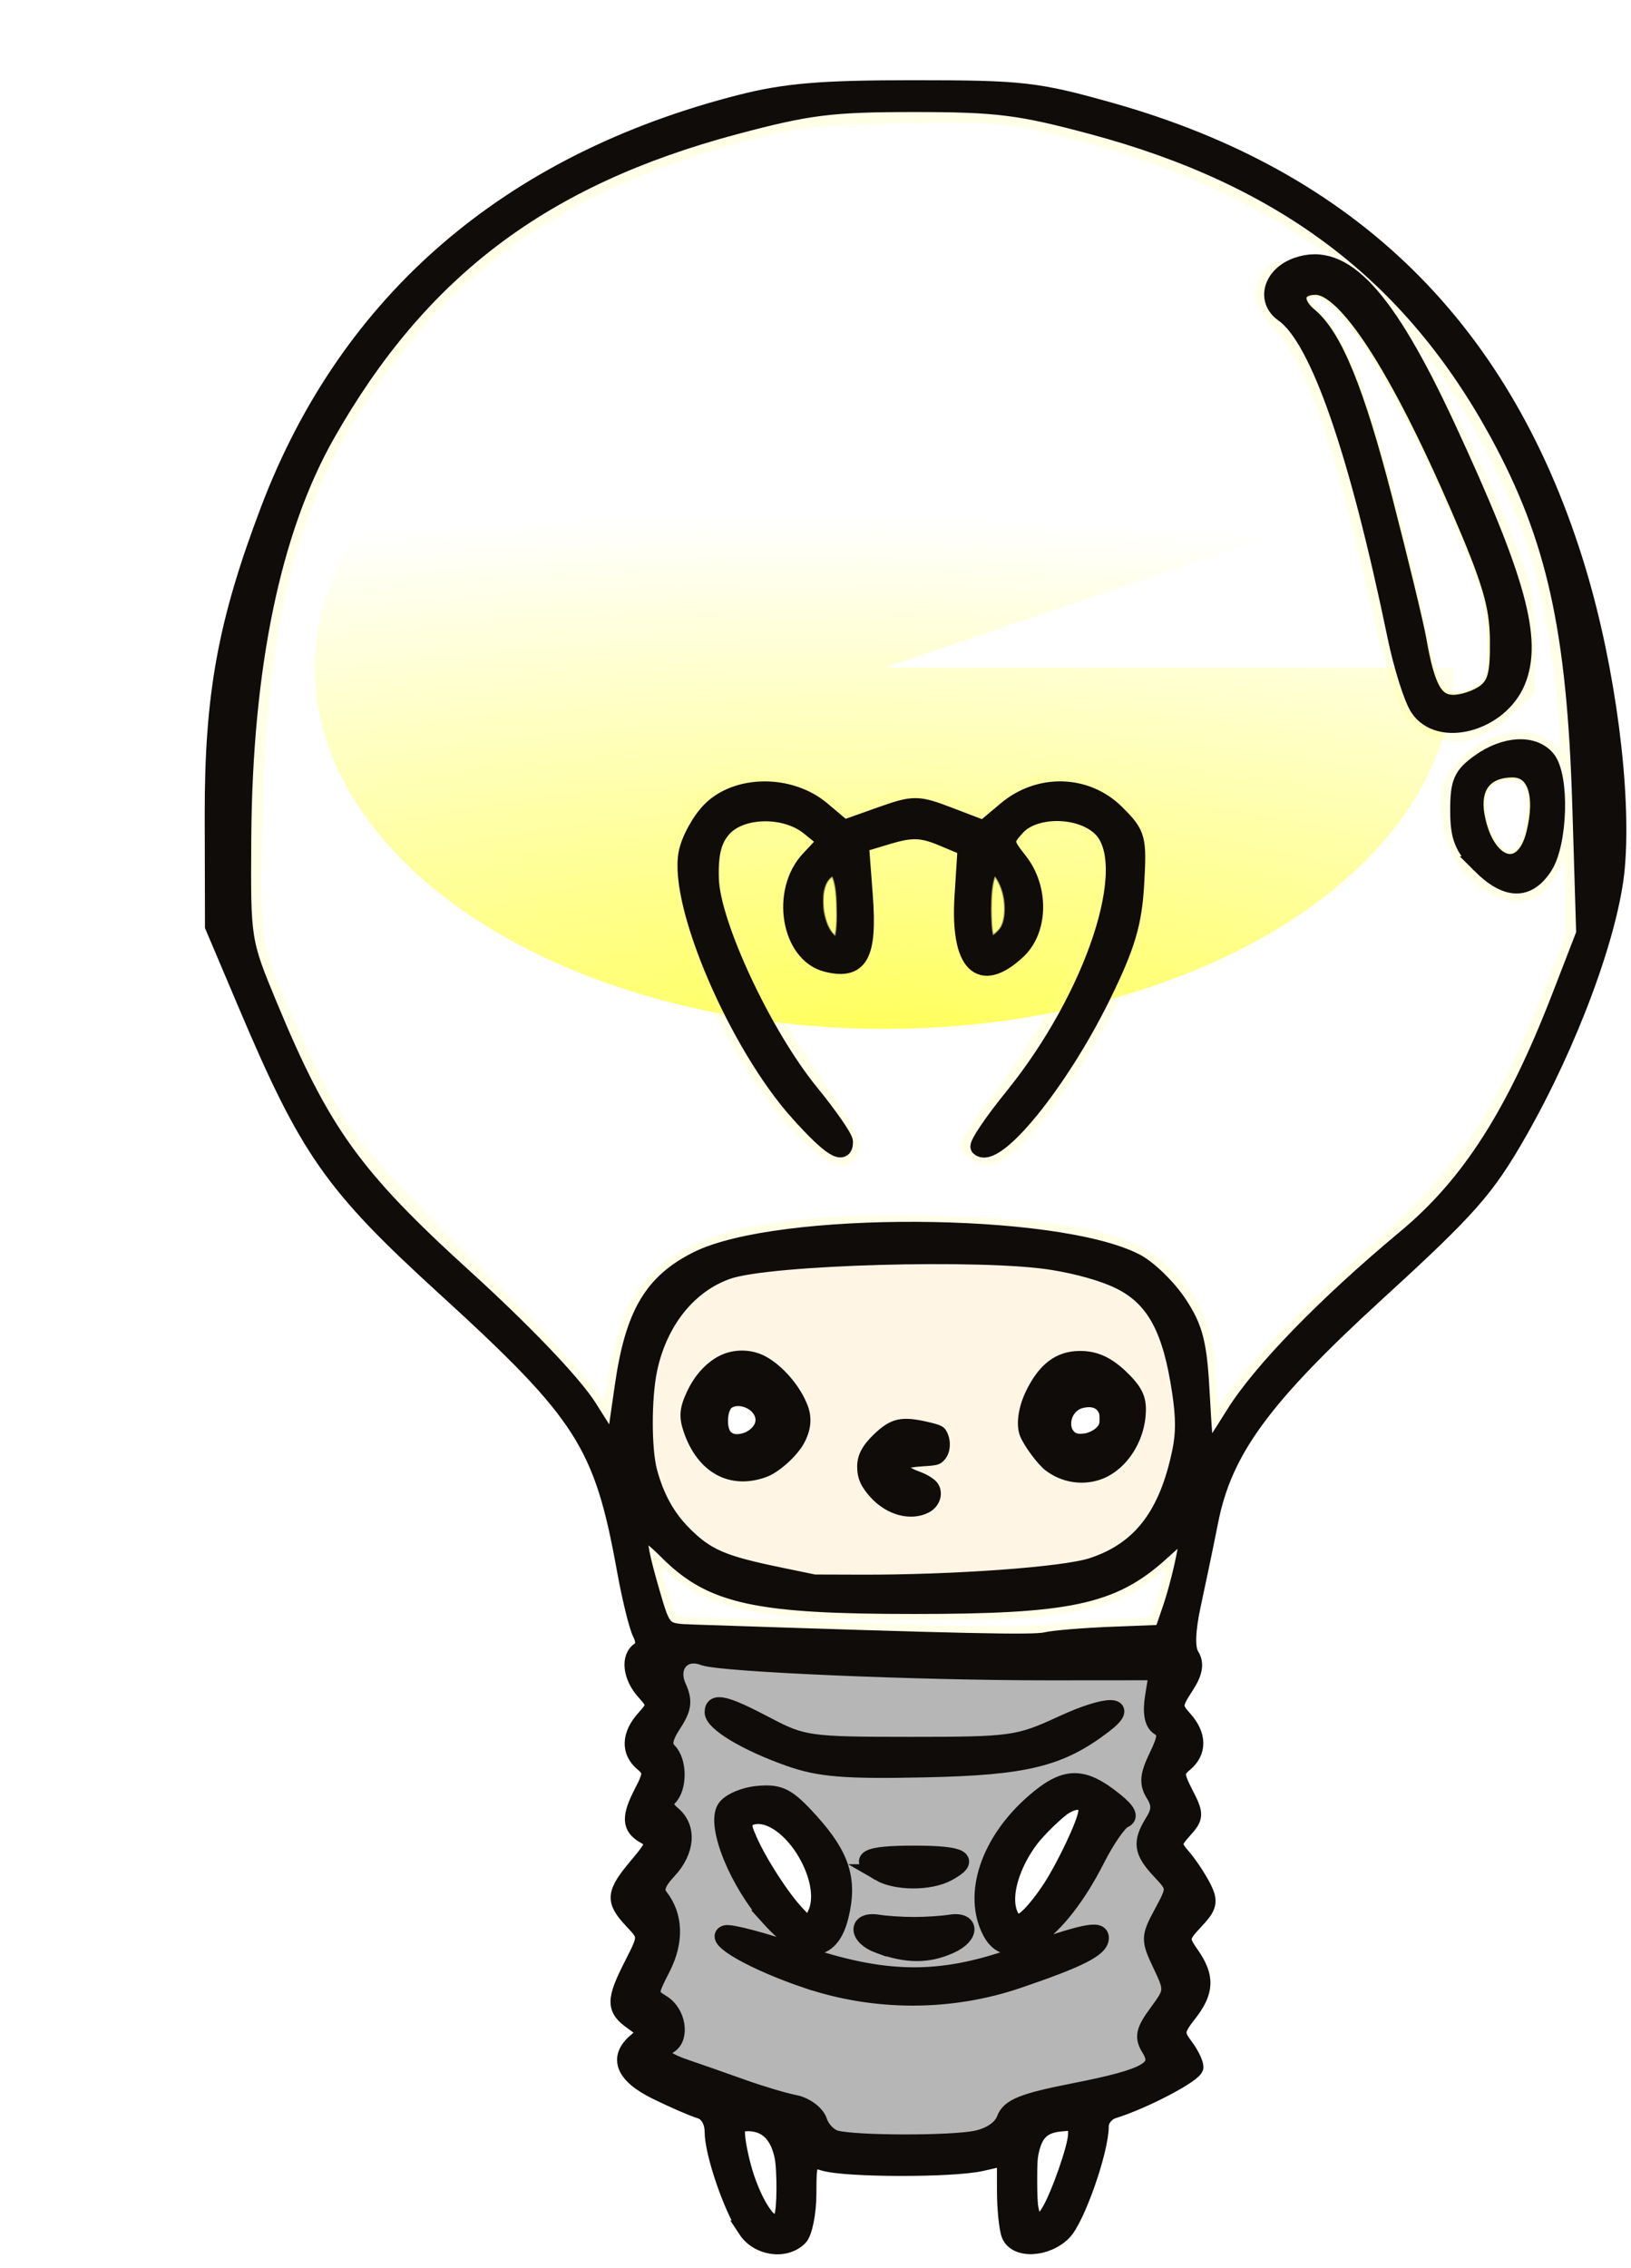 <?xml version="1.0" encoding="UTF-8" standalone="no"?>
<!-- Created with Inkscape (http://www.inkscape.org/) -->

<svg
   width="50.01mm"
   height="69.511mm"
   viewBox="0 0 50.01 69.511"
   version="1.1"
   id="svg1"
   inkscape:version="1.3.2 (091e20e, 2023-11-25, custom)"
   sodipodi:docname="hippo_016.svg"
   xmlns:inkscape="http://www.inkscape.org/namespaces/inkscape"
   xmlns:sodipodi="http://sodipodi.sourceforge.net/DTD/sodipodi-0.dtd"
   xmlns:xlink="http://www.w3.org/1999/xlink"
   xmlns="http://www.w3.org/2000/svg"
   xmlns:svg="http://www.w3.org/2000/svg">
  <sodipodi:namedview
     id="namedview1"
     pagecolor="#ffffff"
     bordercolor="#000000"
     borderopacity="0.25"
     inkscape:showpageshadow="2"
     inkscape:pageopacity="0.0"
     inkscape:pagecheckerboard="0"
     inkscape:deskcolor="#d1d1d1"
     inkscape:document-units="mm"
     inkscape:zoom="1.6311518"
     inkscape:cx="58.854118"
     inkscape:cy="-117.4017"
     inkscape:window-width="3840"
     inkscape:window-height="2066"
     inkscape:window-x="-11"
     inkscape:window-y="-11"
     inkscape:window-maximized="1"
     inkscape:current-layer="layer1" />
  <defs
     id="defs1">
    <radialGradient
       inkscape:collect="always"
       xlink:href="#linearGradient7111"
       id="radialGradient10696"
       gradientUnits="userSpaceOnUse"
       gradientTransform="matrix(2.45,0.037,-0.006,0.583,-10447.98,-744.681)"
       cx="7200.71"
       cy="-997.926"
       fx="7200.71"
       fy="-997.926"
       r="248.15" />
    <linearGradient
       inkscape:collect="always"
       id="linearGradient7111">
      <stop
         style="stop-color:#ffff59;stop-opacity:1;"
         offset="0"
         id="stop7107" />
      <stop
         style="stop-color:#ffff59;stop-opacity:0;"
         offset="1"
         id="stop7109" />
    </linearGradient>
    <filter
       inkscape:collect="always"
       style="color-interpolation-filters:sRGB"
       id="filter8126"
       x="-0.216"
       width="1.432"
       y="-0.447"
       height="1.894">
      <feGaussianBlur
         inkscape:collect="always"
         stdDeviation="36.965"
         id="feGaussianBlur8128" />
    </filter>
    <filter
       inkscape:label="Inset"
       inkscape:menu="Shadows and Glows"
       inkscape:menu-tooltip="Shadowy outer bevel"
       style="color-interpolation-filters:sRGB"
       id="filter10282"
       x="-0.086"
       y="-0.074"
       width="1.171"
       height="1.149">
      <feMorphology
         result="result1"
         in="SourceAlpha"
         operator="dilate"
         radius="3.6"
         id="feMorphology10270" />
      <feGaussianBlur
         stdDeviation="3.6"
         in="result1"
         result="result0"
         id="feGaussianBlur10272" />
      <feDiffuseLighting
         surfaceScale="-5"
         id="feDiffuseLighting10276">
        <feDistantLight
           elevation="45"
           azimuth="225"
           id="feDistantLight10274" />
      </feDiffuseLighting>
      <feComposite
         in2="result0"
         operator="in"
         result="result91"
         id="feComposite10278" />
      <feComposite
         in="SourceGraphic"
         in2="result91"
         id="feComposite10280" />
    </filter>
  </defs>
  <g
     inkscape:label="Layer 1"
     inkscape:groupmode="layer"
     id="layer1"
     transform="translate(-89.429,-179.652)">
    <g
       id="g10794"
       inkscape:export-xdpi="85.151764"
       inkscape:export-ydpi="85.151764"
       transform="matrix(0.265,0,0,0.265,-1790.76,508.852)">
      <path
         d="m 7403.692,-1162.912 a 205.272,99.284 0 0 1 -180.189,98.54 205.272,99.284 0 0 1 -224.225,-74.458 205.272,99.284 0 0 1 125.392,-116.737 205.272,99.284 0 0 1 254.869,45.93 l -181.119,46.725 z"
         sodipodi:end="5.79319"
         sodipodi:start="0"
         sodipodi:ry="99.284019"
         sodipodi:rx="205.27194"
         sodipodi:cy="-1162.9124"
         sodipodi:cx="7198.4199"
         sodipodi:type="arc"
         transform="matrix(0.321,0,0,0.421,4886.673,-675.478)"
         id="path7105-0"
         style="opacity:1;fill:url(#radialGradient10696);fill-opacity:1;fill-rule:evenodd;stroke:none;stroke-width:1.962;stroke-linecap:round;stroke-linejoin:round;stroke-miterlimit:4;stroke-dasharray:none;stroke-opacity:1;filter:url(#filter8126)"
         sodipodi:arc-type="slice" />
      <g
         transform="translate(4.237521e-5)"
         id="g10298">
        <path
           style="opacity:0.444;fill:#ffffff;fill-opacity:1;fill-rule:evenodd;stroke:#ffff8b;stroke-width:0.287;stroke-linecap:round;stroke-linejoin:round;stroke-miterlimit:4;stroke-dasharray:none;stroke-opacity:1"
           d="m 7262.227,-1162.305 c -0.765,-0.644 -1.245,-1.95 -1.876,-5.109 -1.07,-5.359 -4.366,-18.56 -6.01,-24.076 -2.442,-8.191 -4.304,-12.19 -6.874,-14.756 -1.215,-1.213 -1.394,-1.554 -0.913,-1.737 1.355,-0.515 3.119,0.861 5.695,4.444 3.466,4.821 8.558,14.923 12.601,25 1.962,4.889 2.369,6.575 2.462,10.196 0.072,2.785 -0.053,4.035 -0.472,4.724 -0.487,0.801 -2.341,1.643 -3.621,1.643 -0.468,0 -0.689,-0.073 -0.993,-0.329 z"
           id="path7101"
           inkscape:connector-curvature="0" />
        <path
           style="opacity:0.444;fill:#ffffff;fill-opacity:1;fill-rule:evenodd;stroke:#ffff8b;stroke-width:0.287;stroke-linecap:round;stroke-linejoin:round;stroke-miterlimit:4;stroke-dasharray:none;stroke-opacity:1"
           d="m 7269.035,-1143.831 c -1.331,-0.811 -2.545,-4.203 -2.19,-6.12 0.267,-1.447 1.11,-2.143 2.72,-2.249 1.169,-0.076 1.571,0.091 2.006,0.834 0.299,0.51 0.343,0.732 0.384,1.925 0.105,3.061 -0.922,5.84 -2.156,5.839 -0.213,-2e-4 -0.557,-0.104 -0.764,-0.23 z"
           id="path7103"
           inkscape:connector-curvature="0" />
        <path
           style="opacity:0.444;fill:none;fill-opacity:1;fill-rule:evenodd;stroke:#ffff8b;stroke-width:1.615;stroke-linecap:round;stroke-linejoin:round;stroke-miterlimit:4;stroke-dasharray:none;stroke-opacity:1;filter:url(#filter10282)"
           d="m 7204.402,-1228.887 c -1.616,0.01 -3.49,0.041 -5.734,0.099 -9.998,0.258 -11.758,0.467 -17.705,2.101 -19.644,5.399 -32.322,13.728 -42.4,27.857 -9.626,13.495 -13.344,27.102 -13.927,50.967 -0.362,14.821 -0.349,14.895 4.267,25.093 5.089,11.244 6.297,12.842 20.14,26.631 7.126,7.098 13.719,14.059 14.65,15.466 l 1.693,2.559 0.776,-4.594 c 0.427,-2.527 1.351,-5.932 2.055,-7.567 3.563,-8.282 13.72,-11.218 36.364,-10.511 16.094,0.502 22.206,2.072 26.324,6.763 2.728,3.107 3.687,5.739 4.057,11.132 0.175,2.555 0.513,4.647 0.752,4.647 0.238,0 1.105,-1.01 1.926,-2.243 2.397,-3.601 9.073,-10.509 16.652,-17.232 10.32,-9.154 14.374,-15.171 20.297,-30.112 l 2.384,-6.013 -0.078,-9.13 c -0.066,-7.623 -0.156,-8.472 -0.543,-5.149 -0.848,7.264 -3.69,10.56 -7.681,8.907 -3.79,-1.57 -6.051,-5.305 -6.051,-9.995 0,-2.27 0.322,-3.033 1.972,-4.683 3.823,-3.823 9.277,-3.858 10.925,-0.071 0.797,1.831 0.811,1.798 0.834,-1.855 0.034,-5.353 -1.584,-16.138 -3.319,-22.123 -1.912,-6.597 -7.225,-16.985 -11.778,-23.027 -3.769,-5.002 -8.915,-11.159 -6.16,-6.805 2.214,3.499 10.645,18.865 13.987,27.267 2.539,6.385 2.737,7.277 2.772,12.45 l 0.036,5.572 -2.476,2.313 c -3.172,2.963 -6.175,3.629 -9.158,2.032 -2.497,-1.337 -3.331,-3.633 -6.925,-19.051 -3.668,-15.737 -6.813,-24.119 -10.445,-27.834 -2.093,-2.141 -2.282,-4.037 -0.583,-5.861 1.229,-1.32 9.606,1.946 12.842,1.65 1.734,-0.159 -5.513,-3.95 -9.271,-6.438 -8.158,-5.399 -20.061,-10.141 -31.06,-12.374 -3.059,-0.621 -5.566,-0.857 -10.413,-0.838 z m 11.689,77.126 c 0.577,-0.012 1.257,0.021 2.119,0.076 3.983,0.254 5.95,1.288 8.193,4.308 1.95,2.626 1.571,10.108 -0.828,16.329 -3.443,8.928 -12.138,21.511 -15.63,22.619 -1.146,0.364 -2.942,-0.554 -2.942,-1.503 0,-0.244 1.885,-2.971 4.189,-6.057 4.659,-6.24 8.949,-14.085 10.403,-19.026 0.992,-3.369 1.265,-8.822 0.499,-9.969 -1.461,-2.188 -6.499,-2.732 -8.173,-0.882 -0.992,1.097 -0.983,1.229 0.202,2.84 2.985,4.059 1.954,10.287 -2.119,12.805 -4.552,2.813 -7.056,-0.409 -6.702,-8.626 l 0.206,-4.757 -2.309,-0.801 c -1.743,-0.604 -2.917,-0.648 -4.785,-0.178 l -2.474,0.623 0.208,5.664 c 0.261,7.101 -0.472,8.623 -4.154,8.623 -5.907,0 -8.697,-8.569 -4.439,-13.63 l 1.434,-1.705 -1.7,-1.004 c -2.119,-1.252 -5.323,-1.292 -7.04,-0.089 -4.287,3.003 -0.142,15.946 9.378,29.283 2.558,3.583 4.196,6.455 4.093,7.171 -0.73,5.066 -10.101,-4.918 -15.688,-16.715 -2.754,-5.815 -4.518,-11.839 -4.518,-15.43 0,-3.844 2.115,-7.662 5.004,-9.032 4.021,-1.908 10.988,-0.755 13.463,2.227 0.657,0.792 1.132,0.762 4.09,-0.256 4.082,-1.404 6.247,-1.409 9.672,-0.02 l 2.626,1.065 3.056,-2.055 c 2.119,-1.426 2.935,-1.86 4.667,-1.895 z m -45.93,88.257 0.132,0.834 c 0.297,1.878 1.92,7.17 2.354,7.675 l 0.454,0.529 11.936,0.397 c 6.565,0.218 15.027,0.484 18.806,0.59 7.071,0.198 11.207,0.138 13.56,-0.197 0.741,-0.105 3.582,-0.298 6.315,-0.429 2.733,-0.132 5.03,-0.302 5.103,-0.378 0.41,-0.428 2.375,-7.412 2.256,-8.021 -0.045,-0.233 -0.492,0.046 -1.544,0.966 -3.912,3.421 -7.711,4.795 -15.435,5.583 -3.671,0.375 -22.739,0.365 -26.744,-0.013 -7.802,-0.738 -11.558,-2.176 -15.523,-5.945 z"
           id="path7078"
           inkscape:connector-curvature="0"
           sodipodi:nodetypes="cssssssccccsscssscccccsccscscsccccscsssscscsscssccccsccccccscccsscssccccccscccccsccccccccc" />
        <path
           style="opacity:1;fill:#b6b6b6;fill-opacity:1;fill-rule:evenodd;stroke:none;stroke-width:0.554;stroke-linecap:round;stroke-linejoin:round;stroke-miterlimit:4;stroke-dasharray:none;stroke-opacity:1"
           d="m 7190.071,-996.821 c -1.433,-1.695 -2.795,-2.383 -7.779,-3.924 -3.323,-1.028 -7.051,-2.29 -8.285,-2.805 -2.095,-0.875 -2.179,-1.007 -1.284,-1.997 1.336,-1.477 1.2,-2.68 -0.535,-4.743 l -1.494,-1.776 1.182,-2.606 c 1.425,-3.141 1.5,-5.022 0.293,-7.337 -0.855,-1.64 -0.82,-1.867 0.602,-3.919 1.719,-2.481 1.915,-4.558 0.607,-6.426 -0.727,-1.038 -0.767,-1.587 -0.203,-2.824 0.541,-1.188 0.527,-2.057 -0.062,-3.841 -0.626,-1.898 -0.618,-2.56 0.049,-3.738 0.445,-0.788 0.812,-2.777 0.815,-4.422 l 0.01,-2.99 2.093,0.07 c 1.151,0.039 7.745,0.374 14.652,0.746 6.907,0.372 18.238,0.676 25.178,0.677 h 12.619 l 2.176,3.052 c 4.192,5.881 -2.243,12.642 -2.931,15.969 -0.315,1.521 -0.137,2.28 0.771,3.289 1.975,2.197 2.026,2.63 0.645,5.473 -1.19,2.45 -1.249,2.951 -0.549,4.674 1.418,3.489 1.429,4.508 0.068,6.71 -0.996,1.612 -1.229,2.645 -0.941,4.18 0.477,2.544 0.165,2.725 -7.733,4.495 -6.811,1.527 -7.722,1.916 -9.602,4.104 -1.331,1.549 -1.508,1.581 -9.988,1.769 l -8.633,0.192 z m 23.856,-16.585 c 5.591,-1.858 8.794,-3.611 8.794,-4.811 0,-1.005 -2.491,-0.583 -9.03,1.531 -10.79,3.488 -15.351,3.432 -27.308,-0.339 -5.74,-1.81 -7.917,-2.139 -7.917,-1.198 0,0.765 3.269,2.7 7.176,4.247 9.122,3.613 18.554,3.803 28.284,0.569 z m -8.519,-3.886 c 0.97,-0.502 1.764,-1.309 1.764,-1.794 0,-0.721 -1.145,-0.882 -6.279,-0.882 -5.122,0 -6.279,0.162 -6.279,0.878 0,2.365 7.335,3.587 10.794,1.798 z m -14.075,-0.891 c 0.669,-0.74 1.195,-2.462 1.361,-4.46 0.226,-2.719 0.016,-3.688 -1.274,-5.889 -2.338,-3.99 -5.362,-6.387 -8.056,-6.387 -2.962,0 -4.897,1.399 -4.897,3.542 0,2.557 3.913,9.827 6.592,12.248 2.682,2.423 4.667,2.722 6.274,0.947 z m 23.684,0.155 c 2.168,-1.444 4.206,-3.99 6.832,-8.533 1.231,-2.13 2.671,-4.372 3.2,-4.983 0.9,-1.04 0.831,-1.22 -1.073,-2.811 -3.602,-3.01 -6.363,-2.692 -10.214,1.174 -3.417,3.432 -5.057,6.74 -5.078,10.25 -0.031,5.076 2.793,7.262 6.333,4.904 z m -9.762,-7.662 c 0.737,-0.516 1.208,-1.151 1.046,-1.412 -0.886,-1.433 -11.09,-1.206 -11.09,0.246 0,1.991 7.605,2.873 10.044,1.165 z m 10.888,-13.353 c 4.149,-1.305 8.848,-4.611 7.901,-5.558 -0.51,-0.51 -2.513,0.077 -9.695,2.842 -1.495,0.576 -5.514,0.814 -14.071,0.832 l -11.978,0.026 -4.368,-2.093 c -4.906,-2.351 -6.856,-2.663 -6.554,-1.046 0.24,1.284 6.883,4.885 10.956,5.939 4.778,1.237 22.825,0.625 27.809,-0.943 z"
           id="path7062"
           inkscape:connector-curvature="0"
           sodipodi:nodetypes="cccsscsscccscscccccssccsccssscccssssccssssscssssscsscssssccscccccccsccc" />
        <path
           style="fill:#0f0c0a;fill-opacity:1;stroke:#0f0c0a;stroke-width:1.945;stroke-miterlimit:4;stroke-dasharray:none;stroke-opacity:1"
           d="m 7181.413,-984.391 c -1.738,-2.652 -3.858,-8.876 -3.858,-11.325 0,-1.206 -0.603,-2.214 -1.48,-2.475 -0.814,-0.242 -3.098,-1.235 -5.075,-2.205 -3.777,-1.854 -4.587,-3.882 -2.307,-5.774 1.137,-0.943 1.087,-1.208 -0.423,-2.266 -2.134,-1.494 -2.137,-2.443 -0.025,-6.585 1.682,-3.299 1.682,-3.306 0,-5.096 -2.202,-2.344 -2.13,-3.139 0.583,-6.363 2.039,-2.423 2.124,-2.775 0.846,-3.49 -1.729,-0.968 -1.779,-2.121 -0.22,-5.108 1.025,-1.964 1.024,-2.421 -0.01,-3.275 -1.589,-1.318 -1.512,-3.264 0.204,-5.159 1.302,-1.439 1.302,-1.654 0,-3.093 -1.571,-1.736 -1.832,-4.007 -0.552,-4.798 0.513,-0.317 0.557,-1.089 0.111,-1.953 -0.405,-0.786 -1.218,-4.093 -1.806,-7.349 -2.634,-14.585 -4.82,-18.004 -20.875,-32.649 -13.015,-11.871 -15.788,-15.827 -22.951,-32.732 l -3.833,-9.046 -0.029,-12.686 c -0.031,-14.04 1.499,-22.438 6.474,-35.522 9.171,-24.117 27.741,-40.135 54.466,-46.978 5.275,-1.351 9.375,-1.696 20.154,-1.695 12.499,5e-4 14.229,0.197 22.66,2.567 27.98,7.865 45.749,25.353 54.153,53.296 3.393,11.283 5.25,25.549 4.459,34.271 -0.673,7.431 -5.411,20.226 -11.323,30.581 -3.733,6.539 -5.744,8.817 -16.285,18.455 -13.328,12.186 -17.799,18.287 -19.428,26.514 -0.52,2.628 -1.412,6.912 -1.98,9.52 -0.684,3.137 -0.755,5.183 -0.211,6.046 0.581,0.921 0.386,1.973 -0.665,3.576 -1.358,2.073 -1.372,2.4 -0.153,3.747 1.672,1.847 1.706,3.788 0.089,5.129 -1.096,0.91 -1.089,1.339 0.062,3.563 1.198,2.317 1.185,2.665 -0.153,4.144 -1.315,1.453 -1.332,1.763 -0.17,3.095 0.71,0.814 1.753,2.372 2.318,3.463 0.884,1.706 0.768,2.258 -0.828,3.957 -1.738,1.851 -1.77,2.095 -0.495,3.914 1.79,2.556 1.715,4.267 -0.301,6.829 -1.466,1.863 -1.518,2.297 -0.45,3.709 0.665,0.879 1.216,1.979 1.224,2.444 0.013,0.772 -5.901,3.885 -9.475,4.988 -0.814,0.251 -1.48,1.076 -1.48,1.833 0,2.856 -2.77,10.75 -4.313,12.293 -1.952,1.952 -5.464,2.105 -6.168,0.269 -0.282,-0.736 -0.513,-3.05 -0.513,-5.142 v -3.804 l -2.749,0.629 c -3.359,0.769 -15.834,0.741 -18.297,-0.041 -1.655,-0.525 -1.79,-0.259 -1.79,3.548 0,2.264 -0.457,4.573 -1.015,5.132 -1.635,1.635 -4.762,1.174 -6.122,-0.902 z m 4.6,-5.212 c 0,-4.982 -1.376,-7.249 -4.4,-7.249 -1.499,0 -1.679,0.39 -1.288,2.796 0.721,4.443 2.947,9.044 4.376,9.044 1.024,0 1.312,-1.007 1.312,-4.591 z m 32.078,-0.092 c 2.098,-5.607 2.191,-7.157 0.428,-7.157 -3.517,0 -4.596,1.596 -4.596,6.796 0,6.633 1.764,6.786 4.168,0.361 z m -10.122,-5.163 c 1.655,-0.331 2.968,-1.228 3.364,-2.297 0.523,-1.413 2.083,-2.036 8.017,-3.204 8.533,-1.679 10.202,-2.634 8.73,-4.99 -0.812,-1.3 -0.651,-2.046 0.885,-4.125 1.823,-2.465 1.835,-2.624 0.433,-5.565 -1.375,-2.882 -1.368,-3.168 0.137,-5.962 1.566,-2.908 1.564,-2.952 -0.249,-4.883 -2.101,-2.237 -2.249,-3.305 -0.781,-5.656 0.798,-1.278 0.817,-2.052 0.079,-3.234 -0.755,-1.209 -0.675,-2.164 0.361,-4.303 1.084,-2.238 1.125,-2.877 0.22,-3.436 -0.729,-0.451 -0.953,-1.667 -0.649,-3.536 l 0.462,-2.849 -12.39,0.01 c -15.317,0.011 -38.172,-0.97 -40.132,-1.722 -2.37,-0.909 -4.055,1.063 -2.961,3.465 0.728,1.598 0.615,2.479 -0.549,4.255 -1.062,1.62 -1.212,2.495 -0.543,3.164 1.172,1.172 1.196,4.205 0.043,5.358 -0.612,0.612 -0.482,1.213 0.423,1.964 1.834,1.522 1.621,4.235 -0.511,6.505 -1.289,1.372 -1.57,2.246 -0.968,3.015 1.738,2.218 1.833,5.161 0.266,8.233 -1.548,3.034 -1.547,3.116 0.047,4.111 1.728,1.079 2.191,3.935 0.78,4.807 -1.475,0.912 -0.926,1.673 1.903,2.637 1.512,0.515 4.461,1.548 6.555,2.297 2.093,0.748 4.827,1.563 6.075,1.81 1.248,0.247 2.503,1.185 2.788,2.085 0.285,0.899 1.167,1.806 1.959,2.014 2.298,0.605 13.235,0.627 16.207,0.032 z m -19.556,-18.408 c -6.14,-2.072 -10.984,-4.829 -9.407,-5.354 0.546,-0.182 4.389,0.836 8.541,2.261 9.756,3.35 16.159,3.454 24.816,0.402 8.148,-2.872 10.019,-3.277 10.019,-2.167 0,1.215 -2.372,2.422 -9.557,4.866 -7.815,2.658 -16.519,2.655 -24.411,-0.01 z m 8.342,-4.035 c -2.591,-0.945 -2.654,-2.972 -0.078,-2.541 0.88,0.147 2.742,0.268 4.138,0.268 1.395,0 3.257,-0.121 4.138,-0.268 2.465,-0.413 2.518,1.432 0.074,2.546 -2.58,1.176 -5.036,1.174 -8.271,-0.01 z m -12.599,-3.059 c -3.721,-4.119 -6.423,-10.759 -5.184,-12.739 0.478,-0.764 2.197,-1.503 3.818,-1.643 2.522,-0.217 3.394,0.238 6.025,3.15 3.614,4.001 4.487,6.772 3.451,10.964 -1.117,4.521 -4.177,4.622 -8.11,0.268 z m 5.694,-1.263 c 1.02,-4.062 -3.301,-10.75 -6.944,-10.75 -1.082,0 -1.967,0.4 -1.967,0.888 0,2.337 6.126,11.799 7.639,11.799 0.433,0 1.005,-0.871 1.272,-1.936 z m 19.874,2.837 c -2.321,-4.337 -0.245,-10.541 5.053,-15.102 3.571,-3.074 5.568,-3.09 9.295,-0.073 1.456,1.178 1.777,1.848 1.031,2.151 -0.596,0.242 -2.022,2.293 -3.17,4.558 -4.393,8.668 -10.015,12.566 -12.209,8.465 z m 6.086,-3.65 c 2.5,-3.291 5.77,-10.456 5.085,-11.142 -1.132,-1.132 -2.899,-0.296 -5.669,2.684 -2.929,3.15 -4.474,7.489 -3.537,9.931 0.743,1.936 1.825,1.549 4.121,-1.474 z m -19.014,-3.239 c -2.673,-1.557 -1.561,-2.152 4.017,-2.152 5.626,0 6.756,0.641 3.861,2.19 -2.065,1.105 -5.949,1.086 -7.879,-0.038 z m -10.469,-13.287 c -4.939,-1.753 -8.772,-4.056 -8.772,-5.272 0,-1.331 1.466,-0.975 6.16,1.5 4.226,2.228 4.931,2.326 16.676,2.326 11.743,0 12.489,-0.104 17.567,-2.449 5.277,-2.437 8.068,-2.393 4.844,0.076 -5.078,3.89 -9.028,4.865 -20.72,5.114 -9.332,0.199 -12.21,-0.037 -15.755,-1.295 z m 37.321,-14.177 5.92,-0.232 0.997,-2.916 c 0.548,-1.604 1.273,-4.396 1.611,-6.205 l 0.614,-3.289 -3.479,3.138 c -5.556,5.011 -10.564,6.079 -28.499,6.079 -18.262,0 -23.398,-1.123 -28.506,-6.231 -3.737,-3.737 -4.084,-2.87 -1.881,4.708 1.324,4.555 1.34,4.571 4.863,4.689 31.473,1.055 39.322,1.227 40.748,0.891 0.93,-0.219 4.356,-0.503 7.612,-0.63 z m -2.979,-7.418 c 5.769,-1.582 8.769,-4.751 10.663,-11.265 1.182,-4.067 1.249,-5.715 0.434,-10.649 -1.6,-9.687 -4.749,-12.597 -15.437,-14.26 -7.47,-1.163 -31.737,-0.537 -36.65,0.946 -4.744,1.431 -8.536,5.747 -9.662,10.999 -2.806,13.085 1.755,22.413 11.927,24.39 2.47,0.48 5.252,1.056 6.183,1.279 3.663,0.88 28.01,-0.196 32.542,-1.439 z m -23.61,-8.978 c -2.211,-2.211 -2.204,-3.82 0.026,-6.051 1.172,-1.172 2.386,-1.604 3.595,-1.28 1.004,0.269 2.11,0.495 2.459,0.501 0.349,0.01 0.634,0.597 0.634,1.312 0,0.911 -0.688,1.228 -2.296,1.057 -3.166,-0.336 -3.721,2.297 -0.647,3.068 1.219,0.306 2.065,1.018 1.879,1.582 -0.576,1.749 -3.82,1.64 -5.651,-0.191 z m -20.289,-4.818 c -0.964,-1.226 -1.753,-3.077 -1.753,-4.115 0,-1.037 0.789,-2.889 1.753,-4.115 2.463,-3.132 5.918,-2.984 8.744,0.374 2.737,3.253 2.767,5.355 0.114,8.008 -2.825,2.825 -6.566,2.76 -8.857,-0.153 z m 6.543,-3.408 c 0.271,-1.9 -2.356,-3.456 -4.059,-2.403 -0.98,0.606 -1.142,3.24 -0.254,4.128 1.22,1.22 4.055,0.086 4.313,-1.725 z m 32.362,3.408 c -2.079,-2.643 -2.166,-3.823 -0.515,-7.014 2.112,-4.083 6.118,-4.622 9.467,-1.273 1.745,1.745 2.067,2.688 1.643,4.808 -1.176,5.88 -7.161,7.845 -10.595,3.48 z m 7.41,-3.147 c 0.41,-2.15 -1.018,-3.365 -3.157,-2.686 -1.722,0.546 -2.398,2.93 -1.177,4.151 1.108,1.108 4.032,0.12 4.334,-1.465 z m 14.76,-1.179 c 3.094,-4.983 10.639,-12.74 19.847,-20.402 7.433,-6.186 12.618,-14.29 17.932,-28.027 l 2.777,-7.179 -0.451,-14.801 c -0.622,-20.4 -2.978,-31.015 -9.564,-43.078 -10.067,-18.439 -24.808,-29.596 -46.947,-35.53 -8.401,-2.252 -11.034,-2.582 -20.625,-2.582 -9.592,0 -12.236,0.331 -20.721,2.594 -22.249,5.934 -36.456,16.649 -47.233,35.623 -6.287,11.07 -9.57,26.894 -9.706,46.778 -0.08,11.792 -0.068,11.871 3.021,19.318 6.061,14.612 9.779,19.793 22.491,31.341 7.002,6.361 12.714,12.335 14.504,15.168 l 2.953,4.675 1.045,-7.236 c 1.189,-8.236 3.358,-11.928 8.533,-14.529 9.331,-4.689 41.53,-4.533 50.769,0.244 1.476,0.763 3.703,2.928 4.949,4.811 1.887,2.852 2.328,4.614 2.64,10.548 0.206,3.918 0.462,7.125 0.571,7.125 0.108,0 1.555,-2.188 3.216,-4.863 z m -50.375,-34.856 c -7.087,-7.883 -14.056,-24.062 -12.936,-30.033 0.288,-1.537 1.518,-3.788 2.733,-5.003 3.106,-3.106 9.214,-3.128 12.875,-0.048 l 2.568,2.161 4.149,-1.474 c 3.953,-1.404 4.334,-1.403 8.073,0.025 l 3.924,1.498 2.598,-2.186 c 3.85,-3.24 9.319,-3.077 12.776,0.38 2.438,2.438 2.55,2.849 2.236,8.246 -0.264,4.539 -1.039,7.125 -3.856,12.869 -4.945,10.083 -12.479,19.326 -14.283,17.522 -0.246,-0.246 1.51,-2.862 3.902,-5.813 9.427,-11.631 14.45,-26.862 10.246,-31.067 -2.362,-2.362 -7.702,-2.436 -9.784,-0.136 -1.432,1.582 -1.419,1.744 0.292,3.92 2.462,3.131 2.382,7.952 -0.172,10.352 -4.35,4.086 -6.844,1.607 -6.34,-6.302 l 0.357,-5.615 -2.827,-1.181 c -2.258,-0.944 -3.487,-0.984 -6.105,-0.199 l -3.278,0.982 0.457,6.039 c 0.517,6.83 -0.555,8.736 -4.375,7.777 -4.292,-1.077 -5.511,-8.345 -2.023,-12.064 l 1.988,-2.119 -1.997,-1.62 c -2.748,-2.229 -7.838,-2.146 -9.924,0.162 -1.165,1.289 -1.577,2.909 -1.486,5.852 0.163,5.279 6.145,18.058 11.565,24.704 2.176,2.668 3.956,5.237 3.956,5.709 0,1.768 -1.648,0.732 -5.308,-3.339 z m 5.308,-22.798 c 0,-4.644 -0.723,-6.298 -2.213,-5.062 -2.229,1.85 -1.031,8.376 1.536,8.376 0.372,0 0.677,-1.491 0.677,-3.314 z m 18.438,2.299 c 1.252,-1.252 1.313,-4.46 0.127,-6.676 -1.394,-2.605 -2.495,-1.055 -2.495,3.512 0,4.249 0.549,4.983 2.368,3.164 z m 55.078,-8.223 c -2.001,-2.001 -2.472,-3.199 -2.472,-6.286 0,-3.244 0.367,-4.074 2.456,-5.562 2.941,-2.094 6.218,-2.257 7.77,-0.387 1.648,1.986 1.437,9.755 -0.339,12.465 -1.911,2.916 -4.346,2.84 -7.416,-0.23 z m 6.318,-3.552 c 1.123,-4.532 0.124,-7.507 -2.523,-7.507 -3.283,0 -4.854,2.053 -4.208,5.499 1.12,5.971 5.43,7.257 6.731,2.009 z m -13.443,-14.581 c -0.72,-1.099 -1.892,-4.81 -2.604,-8.246 -4.476,-21.603 -8.976,-34.514 -13.016,-37.343 -2.218,-1.554 -1.365,-4.511 1.599,-5.545 5.358,-1.868 10.278,3.436 17.375,18.732 8.131,17.524 10.054,24.526 8.058,29.344 -2.007,4.846 -9.011,6.723 -11.412,3.058 z m 7.663,-1.741 c 1.313,-0.962 1.63,-2.187 1.586,-6.132 -0.046,-4.011 -0.891,-6.86 -4.54,-15.294 -7.044,-16.281 -13.075,-25.58 -16.591,-25.58 -2.358,0 -2.748,1.769 -0.754,3.423 2.863,2.376 5.398,8.568 8.64,21.104 1.865,7.21 3.647,14.577 3.961,16.371 0.976,5.582 1.94,7.31 4.083,7.31 1.086,0 2.712,-0.541 3.615,-1.202 z"
           id="path7058"
           inkscape:connector-curvature="0" />
        <path
           style="opacity:1;fill:#fef5e4;fill-opacity:1;fill-rule:evenodd;stroke:#0f0c0a;stroke-width:0.571;stroke-linecap:round;stroke-linejoin:round;stroke-miterlimit:4;stroke-dasharray:none;stroke-opacity:1"
           d="m 7185.319,-1060.702 c -6.476,-1.34 -8.164,-2.067 -10.698,-4.608 -1.834,-1.839 -3.049,-4.03 -3.822,-6.896 -0.667,-2.472 -0.667,-8.342 10e-5,-11.523 1.119,-5.333 4.367,-9.413 8.684,-10.908 4.727,-1.637 29.3,-2.32 37.235,-1.034 3.003,0.486 5.836,1.293 7.6,2.164 3.796,1.874 5.589,5.21 6.652,12.375 0.424,2.858 0.427,4.601 0.013,6.608 -1.478,7.155 -4.419,10.995 -9.766,12.75 -3.152,1.035 -15.887,1.956 -26.572,1.921 l -5.308,-0.017 -4.017,-0.831 z m 17.061,-6.876 c 1.356,-0.694 1.68,-2.413 0.622,-3.303 -0.333,-0.281 -0.928,-0.628 -1.321,-0.772 -1.135,-0.417 -1.729,-0.747 -1.751,-0.975 -0.012,-0.119 0.797,-0.26 1.853,-0.324 1.719,-0.103 1.916,-0.161 2.379,-0.699 0.592,-0.688 0.676,-1.944 0.194,-2.877 -0.267,-0.515 -0.546,-0.656 -1.956,-0.984 -3.039,-0.707 -4.156,-0.455 -6.049,1.364 -1.289,1.239 -1.833,2.283 -1.833,3.517 0,1.278 0.409,2.198 1.507,3.39 1.814,1.968 4.425,2.651 6.356,1.663 z m -18.732,-4.131 c 1.368,-0.504 3.401,-2.327 4.171,-3.741 0.8,-1.47 0.931,-2.809 0.409,-4.176 -0.839,-2.196 -2.857,-4.528 -4.792,-5.537 -1.59,-0.829 -3.61,-0.808 -5.17,0.054 -1.409,0.778 -2.605,2.117 -3.422,3.83 -0.887,1.858 -0.979,2.855 -0.419,4.516 1.55,4.594 5.135,6.559 9.222,5.054 z m 38.41,0.375 c 2.985,-0.898 5.264,-4.279 5.298,-7.858 0.015,-1.604 -0.541,-2.657 -2.265,-4.288 -1.666,-1.575 -3.212,-2.257 -5.095,-2.248 -2.626,0.014 -4.503,1.432 -5.992,4.529 -0.862,1.793 -1.123,3.748 -0.658,4.924 0.427,1.079 1.996,3.196 2.853,3.849 1.689,1.288 3.859,1.692 5.859,1.091 z"
           id="path7064"
           inkscape:connector-curvature="0" />
        <path
           style="opacity:1;fill:#ffffff;fill-opacity:1;fill-rule:evenodd;stroke:#ffffff;stroke-width:0.101;stroke-linecap:round;stroke-linejoin:round;stroke-miterlimit:4;stroke-dasharray:none;stroke-opacity:1"
           d="m 7179.965,-1076.489 c -0.213,-0.076 -0.357,-0.197 -0.442,-0.374 -0.258,-0.534 -0.25,-1.639 0.017,-2.222 0.127,-0.278 0.177,-0.327 0.425,-0.421 0.62,-0.234 1.57,0.043 2.076,0.606 0.539,0.6 0.499,1.261 -0.112,1.82 -0.133,0.122 -0.359,0.283 -0.501,0.358 -0.474,0.249 -1.126,0.352 -1.463,0.232 z"
           id="path7066"
           inkscape:connector-curvature="0" />
        <path
           style="opacity:1;fill:#ffffff;fill-opacity:1;fill-rule:evenodd;stroke:#ffffff;stroke-width:0.101;stroke-linecap:round;stroke-linejoin:round;stroke-miterlimit:4;stroke-dasharray:none;stroke-opacity:1"
           d="m 7219.658,-1076.531 c -0.12,-0.039 -0.221,-0.109 -0.325,-0.227 -0.204,-0.232 -0.285,-0.48 -0.285,-0.875 8e-4,-0.689 0.413,-1.354 1.009,-1.629 0.28,-0.129 0.765,-0.215 1.099,-0.195 0.498,0.03 0.805,0.224 0.99,0.625 0.067,0.145 0.079,0.241 0.079,0.656 0,0.432 -0.01,0.505 -0.087,0.662 -0.177,0.36 -0.658,0.707 -1.259,0.91 -0.375,0.126 -0.95,0.161 -1.221,0.073 z"
           id="path7068"
           inkscape:connector-curvature="0" />
        <path
           style="opacity:1;fill:#ffffff;fill-opacity:1;fill-rule:evenodd;stroke:#0f0c0a;stroke-width:0.285;stroke-linecap:round;stroke-linejoin:round;stroke-miterlimit:4;stroke-dasharray:none;stroke-opacity:1"
           d="m 7187.851,-1021.427 c -1.664,-1.746 -4.259,-5.75 -5.387,-8.314 -0.597,-1.355 -0.617,-1.511 -0.211,-1.63 1.543,-0.452 3.88,1.236 5.4,3.901 1.326,2.324 1.745,4.717 1.081,6.178 l -0.244,0.537 z"
           id="path7070"
           inkscape:connector-curvature="0" />
        <path
           style="opacity:1;fill:#ffffff;fill-opacity:1;fill-rule:evenodd;stroke:#0f0c0a;stroke-width:0.285;stroke-linecap:round;stroke-linejoin:round;stroke-miterlimit:4;stroke-dasharray:none;stroke-opacity:1"
           d="m 7212.604,-1021.208 c -0.717,-1.792 0.258,-5.09 2.316,-7.831 0.83,-1.105 2.988,-3.199 3.781,-3.668 0.329,-0.195 0.755,-0.361 0.946,-0.37 0.326,-0.015 0.346,0 0.313,0.301 -0.13,1.196 -2.395,5.976 -4.007,8.458 -1.175,1.809 -2.68,3.542 -3.076,3.542 -0.056,0 -0.179,-0.194 -0.274,-0.431 z"
           id="path7072"
           inkscape:connector-curvature="0" />
        <path
           style="opacity:1;fill:#ffffff;fill-opacity:1;fill-rule:evenodd;stroke:#0f0c0a;stroke-width:0.285;stroke-linecap:round;stroke-linejoin:round;stroke-miterlimit:4;stroke-dasharray:none;stroke-opacity:1"
           d="m 7184.423,-986.224 c -0.746,-0.787 -1.633,-2.522 -2.276,-4.453 -0.485,-1.455 -0.964,-3.622 -1.022,-4.621 l -0.034,-0.581 0.454,-0.033 c 0.249,-0.018 0.717,0.044 1.039,0.137 1.106,0.322 1.841,1.309 2.222,2.986 0.332,1.46 0.297,6.367 -0.048,6.712 -0.063,0.063 -0.187,0.008 -0.334,-0.147 z"
           id="path7074"
           inkscape:connector-curvature="0" />
        <path
           style="opacity:1;fill:#ffffff;fill-opacity:1;fill-rule:evenodd;stroke:#0f0c0a;stroke-width:0.285;stroke-linecap:round;stroke-linejoin:round;stroke-miterlimit:4;stroke-dasharray:none;stroke-opacity:1"
           d="m 7215.065,-986.92 c -0.097,-0.479 -0.144,-1.512 -0.144,-3.145 0,-2.001 0.035,-2.581 0.197,-3.277 0.43,-1.842 1.063,-2.401 2.891,-2.556 l 0.77,-0.065 v 0.5 c 0,1.322 -1.929,6.839 -3.02,8.634 -0.208,0.343 -0.417,0.623 -0.465,0.623 -0.047,0 -0.151,-0.321 -0.23,-0.714 z"
           id="path7076"
           inkscape:connector-curvature="0" />
        <path
           style="opacity:0.444;fill:#ffff8b;fill-opacity:1;fill-rule:evenodd;stroke:#ffff8b;stroke-width:0.101;stroke-linecap:round;stroke-linejoin:round;stroke-miterlimit:4;stroke-dasharray:none;stroke-opacity:1"
           d="m 7191.454,-1134.293 c -0.49,-0.529 -0.867,-1.444 -1.065,-2.583 -0.08,-0.46 -0.089,-1.763 -0.015,-2.168 0.132,-0.723 0.376,-1.262 0.723,-1.593 l 0.226,-0.215 0.07,0.136 c 0.038,0.075 0.111,0.301 0.162,0.502 0.21,0.833 0.294,1.843 0.298,3.581 0,1.282 -0.028,1.797 -0.141,2.35 l -0.045,0.22 z"
           id="path7083"
           inkscape:connector-curvature="0" />
        <path
           style="opacity:0.444;fill:#ffff8b;fill-opacity:1;fill-rule:evenodd;stroke:#ffff8b;stroke-width:0.101;stroke-linecap:round;stroke-linejoin:round;stroke-miterlimit:4;stroke-dasharray:none;stroke-opacity:1"
           d="m 7209.932,-1134.343 c -0.081,-0.408 -0.116,-0.798 -0.156,-1.717 -0.059,-1.353 5e-4,-2.831 0.15,-3.75 0.073,-0.447 0.219,-1.028 0.259,-1.028 0.014,0 0.094,0.114 0.179,0.252 0.602,0.985 0.91,2.137 0.91,3.404 0,1.272 -0.244,2.057 -0.814,2.614 -0.153,0.15 -0.326,0.306 -0.384,0.347 l -0.105,0.075 z"
           id="path7085"
           inkscape:connector-curvature="0" />
      </g>
    </g>
  </g>
</svg>
